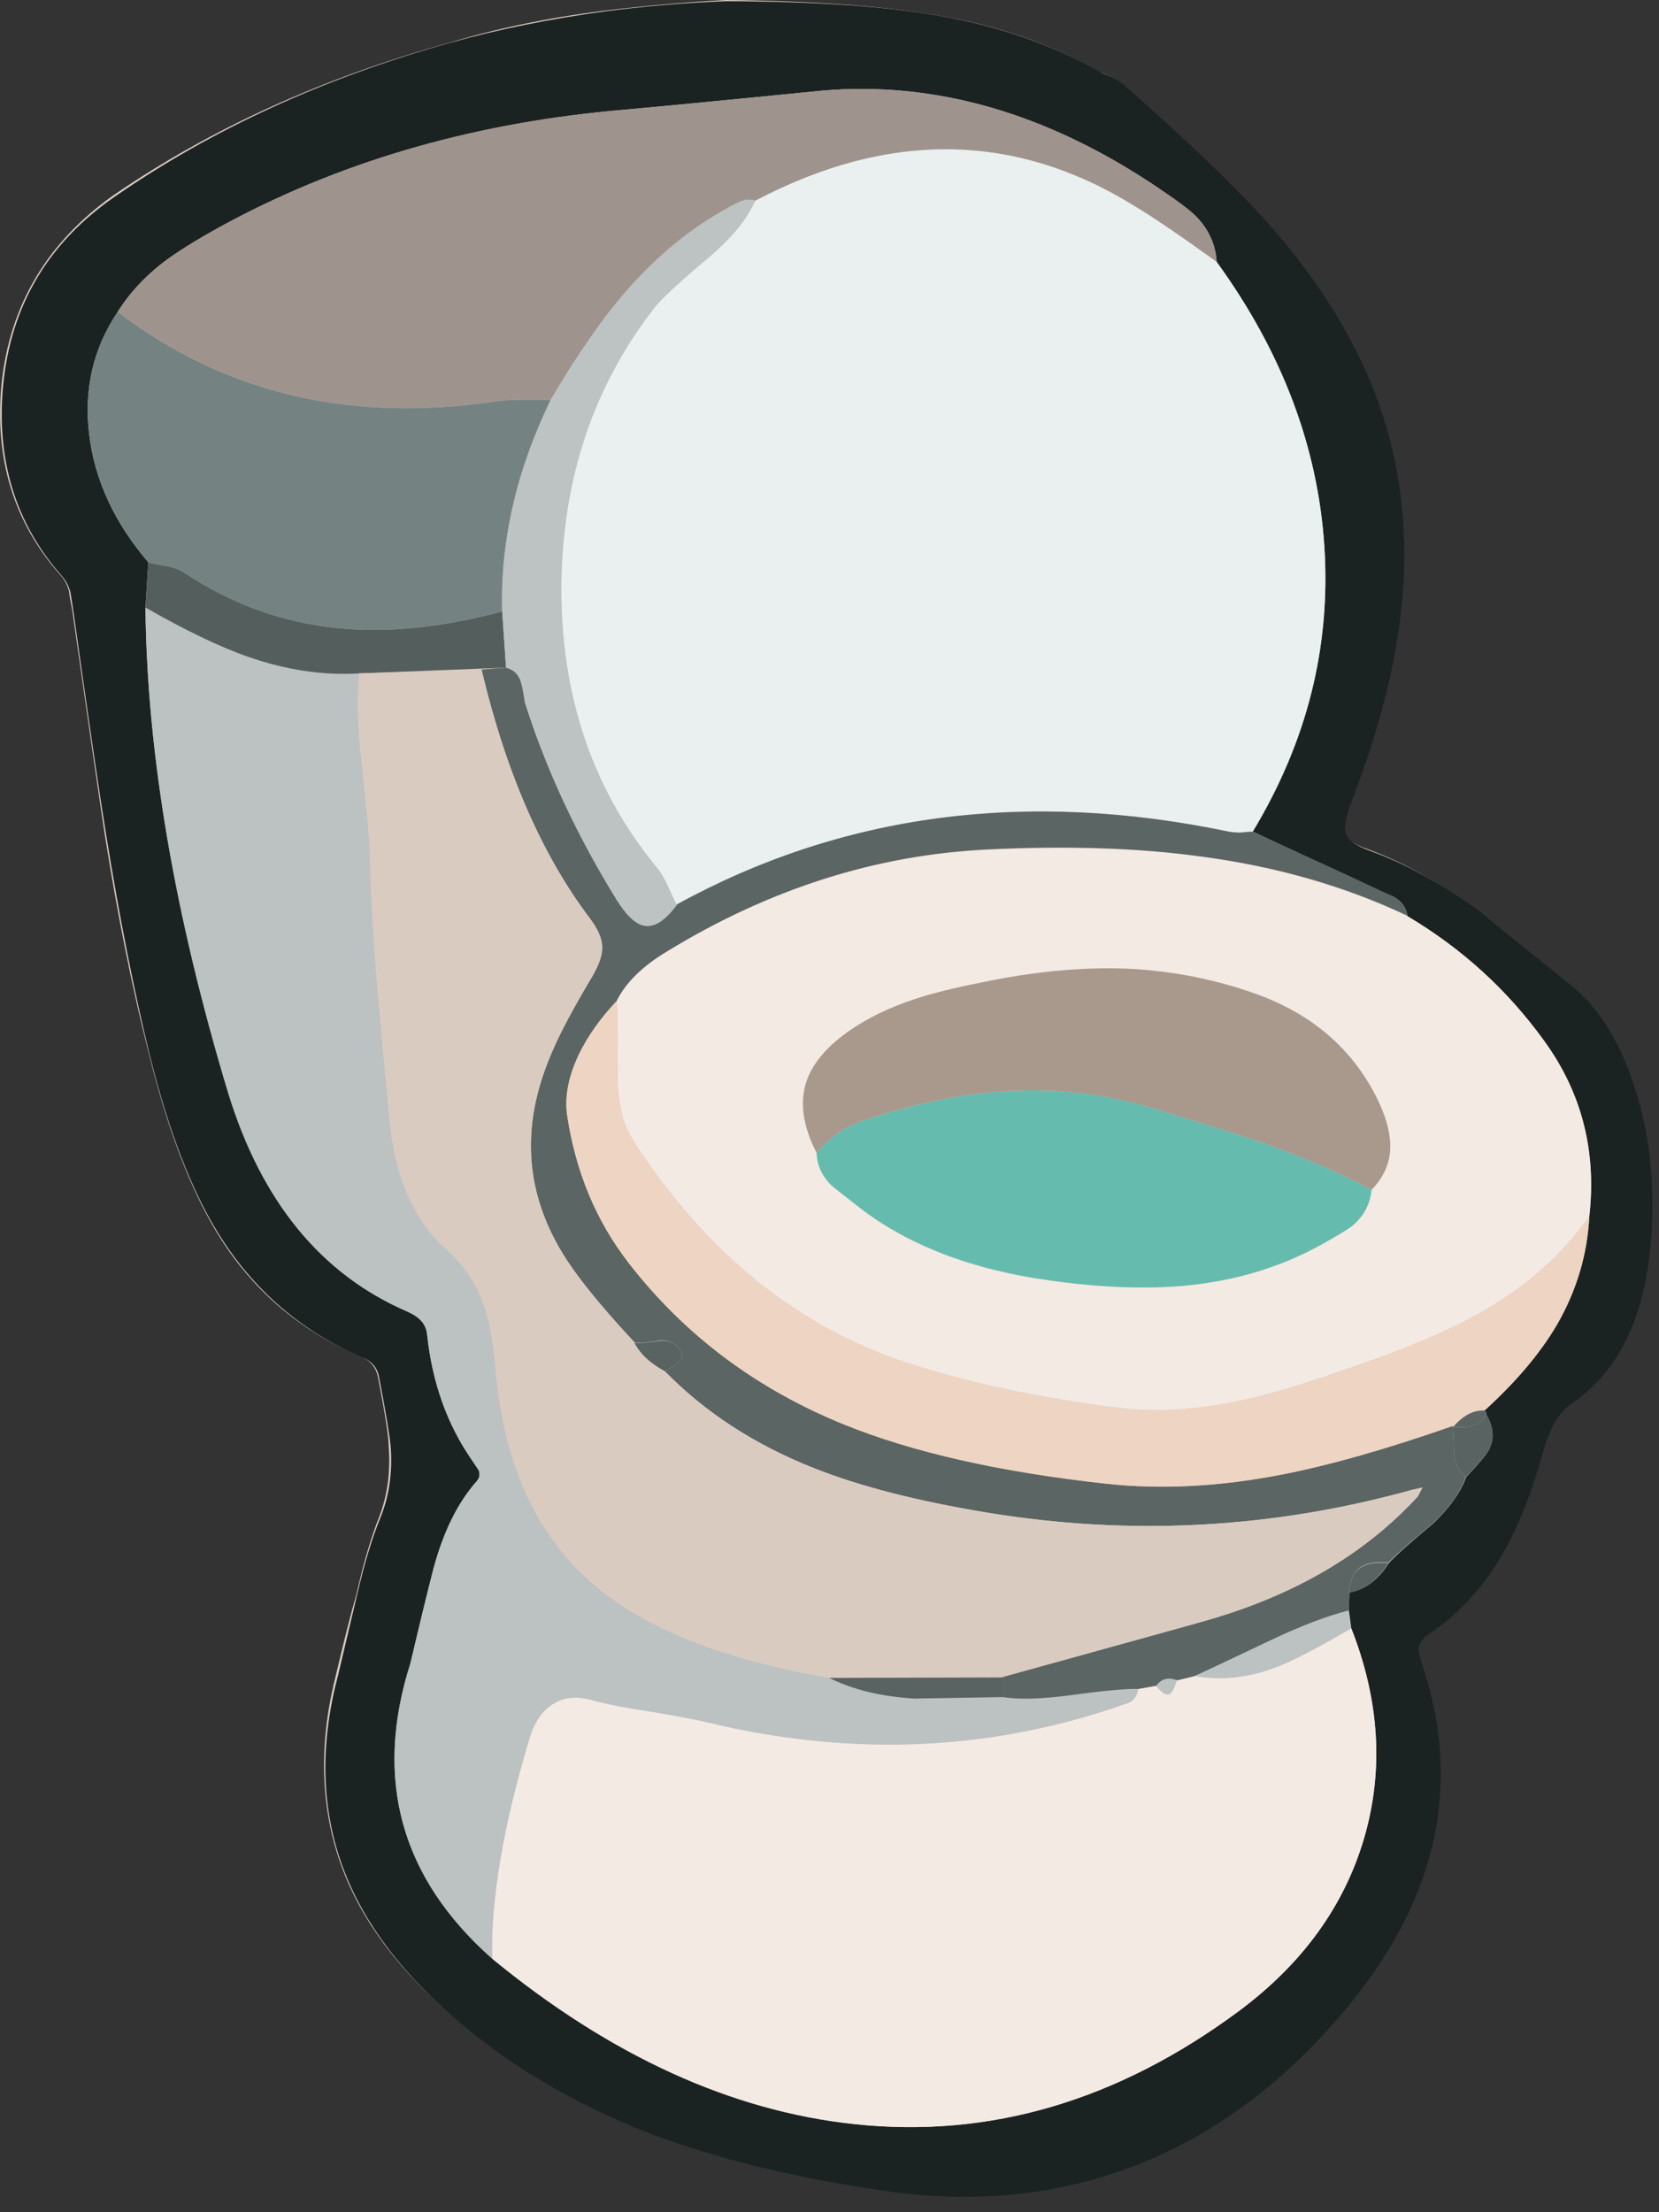 <svg xmlns="http://www.w3.org/2000/svg" xmlns:xlink="http://www.w3.org/1999/xlink" width="54" height="72" preserveAspectRatio="none"><rect width="100%" height="100%" fill="#333333" stroke="none"/><defs><path id="a" fill="#DACBC0" d="M44.95 13.5q-1-3.05-3.45-5.95-1.55-1.8-5-4.85-.1-.1-.35-.2-.3-.15-.35-.15Q33.5 1 30.5.5 27.9.05 23.65 0q-1.9.1-4 .35Q16.9.7 14.6 1.4 8.45 3.1 3.7 6.35.45 8.65.05 12.5q-.35 3.65 1.9 6.2.2.2.3.55 0 .1.1.6.75 5.25 1.05 7.25.65 4.1 1.45 7.2.9 3.65 2.2 5.8 1.7 2.8 4.7 4.05.45.2.55.65.35 1.8.35 2.25.1 1.25-.3 2.3-.4 1-.75 2.55-.25.85-.65 2.55-.85 3.3.1 6.1.9 2.65 3.55 4.95 2.8 2.45 6.55 3.9 3.1 1.2 7.4 1.85 4.35.65 8.1-.7 3.7-1.35 6.65-4.65 5-5.55 2.95-11.7-.15-.4-.15-.55 0-.25.35-.5 1.45-.95 2.4-2.6.75-1.3 1.35-3.3.3-1.2.9-1.6 2.7-1.85 2.65-6.7Q53.7 36.8 53 35q-.65-1.95-1.85-2.9-2.65-2.2-3.1-2.5-1.85-1.35-3.5-1.95-.75-.25-.8-.6-.1-.25.2-1.05 1.3-3.4 1.6-6.2.35-3.35-.6-6.3"/><path id="b" fill="#1B2322" d="M686.35 269.65q-4.95-5.75-15.9-15.4-.35-.35-1.05-.65-1.05-.45-1.15-.5-7.45-4.3-17-5.95-8.25-1.45-21.95-1.5-6 .2-12.65 1.05-8.8 1.2-16.25 3.3-19.65 5.5-34.75 15.95-10.45 7.2-11.65 19.65-1.1 11.6 6.05 19.75.65.7.95 1.75.05.35.3 1.95 2.35 16.75 3.4 23.2 2.1 13 4.55 23 2.9 11.65 7.05 18.4 5.5 8.95 15 13 1.55.6 1.8 2.1 1.1 5.8 1.2 7.2.3 4-1.05 7.35-1.3 3.15-2.45 8.1l-1.95 8.25q-2.8 10.5.25 19.4 2.9 8.45 11.3 15.85 8.95 7.9 20.95 12.5 10 3.8 23.65 5.85 14 2.15 25.95-2.25 11.85-4.35 21.2-14.85 15.95-17.75 9.5-37.3-.45-1.4-.45-1.8 0-.85 1-1.55 4.7-3.15 7.75-8.4 2.4-4.15 4.2-10.6 1-3.7 3-5.05 8.6-5.9 8.35-21.45-.1-6.75-2.25-12.6-2.2-6.15-6.05-9.3-8.45-6.9-9.9-8-5.85-4.2-11.15-6.1-2.3-.8-2.55-1.95-.25-.9.7-3.35 4.15-10.85 5.1-19.8 1.15-10.75-1.95-20.25-3.15-9.7-11.1-19m-12.4-4.7q3.15 2.15 4.1 3.1 2 2.05 2.15 4.75 10.2 14.05 11.2 29.6 1 15.6-7.45 29.6 4.15 1.95 12.45 5.8.75.35 2.25 1 1.2.7 1.4 2 8.5 5.05 14.2 12.95 5.85 8.05 4.7 18.25-.3 5.95-3.35 11.25-2.6 4.45-7.55 8.95.2.15.2.45 1.15 1.95.25 3.65-.35.7-2.35 2.8-.9 2.45-3.5 4.9-3.15 2.6-4.55 4.05-1.65 2.65-4.1 3.05l-.05 1.9.25 1.85q4.4 11.2 1.35 21.75-3.1 10.65-13.05 18.05-18.9 14-39.95 11.75-19.2-2.05-37.65-17.2-14.3-12.65-8.55-30.7 1.55-6.55 2.4-9.85 1.55-5.75 4.5-9.1.45-.5.2-1.15l-.7-1.05q-3.85-5.55-4.65-13-.1-.95-.65-1.5-.4-.5-1.4-.95-13.45-5.8-18.6-22.7-8.4-27.6-8.65-50.5l.3-4.7q-5.3-6.2-6.15-13.3-.85-7.05 2.95-12.7 1.75-2.85 4.7-5.15 2.1-1.6 5.9-3.7 18.15-9.95 40.85-12.1 7.3-.65 21.85-2.1 17.6-1.5 34.75 10"/><path id="c" fill="#EAF0EF" d="M680.2 272.75q-5.55-4-8.45-5.75-18.65-11.6-39.55-.6-1.2 2.85-4.8 5.9-4.6 3.85-5.65 5.2-9.55 12.25-9.7 28.95-.1 17.1 9.9 29.25.6.7 1.15 1.9.3.7.95 2.05 25.85-14.25 57.4-7.65.5.1 1.25.1l1.25-.1q8.45-14 7.45-29.6t-11.2-29.65"/><path id="d" fill="#F3EAE3" d="M695.55 436.6q3.05-10.55-1.35-21.75-5.3 3.1-7.7 4-4.45 1.7-8.6.95-.9.3-1.85.45-.35 1.2-.75 1.45-.55.25-1.4-.85l-1.9.3q-.1.95-.85 1.4-.05 0-1.6.55-20.35 6.8-42.2 1.55-1.85-.45-6.05-1.15-4-.6-6.1-1.2-2.3-.65-4 .4t-2.45 3.55q-4.1 13.6-3.9 22.95 18.45 15.15 37.7 17.2 21.05 2.25 39.95-11.75 9.95-7.4 13.05-18.05"/><path id="e" fill="#F3EAE3" d="M678.65 334.6q-9.75-1.35-22.3-.7-17.4.8-33.3 10.55-3.9 2.4-5.25 5.2.15.85.1 7.4-.05 4.5 1.7 7.2 11.6 17.85 29.4 23.3 9.3 2.9 20.85 4.35 5.5.7 11.9-.55 4.65-.9 11.5-3.3 9.25-3.15 14.15-5.9 7.3-4.1 11.55-10.15 1.15-10.2-4.7-18.25-5.7-7.9-14.2-12.95-9.7-4.6-21.4-6.2m-29 14.55q2.45-.7 7.25-1.65 7.5-1.45 14-1.2 7.25.3 13.85 2.75 8.5 3.2 12.25 10.95 1.25 2.65 1.25 4.7 0 2.55-1.95 4.55-.2 2.2-1.95 3.7-.65.55-3.55 2.15-6.2 3.35-13.8 4.1-6.25.6-14.3-.55-12.1-1.7-19.7-7.6-2.8-2.25-2.85-2.3-1.5-1.45-1.55-3.35-2.1-4.05-1.1-7.3 1.05-3.25 5.35-5.95 2.85-1.8 6.8-3"/><path id="f" fill="#BCC2C1" d="M672.05 421.15q-1.95-.05-7.05.65-4.4.6-7 .2-8.8.15-9.2.15-5.15-.3-8.9-2.15-16.25-2.8-24.25-9.5-9.25-7.75-10.45-22.75-.35-4.2-1.3-6.75-1.2-3.25-3.85-5.6-5.1-4.55-5.9-13.75-.85-9.1-1.25-13.6-.65-7.9-.75-13.65-.05-2.1-.85-9.4-.65-5.8-.25-9.45-5.6.35-11.65-1.75-4.4-1.55-10.6-5.1.25 22.8 8.6 50.5 5.2 16.9 18.6 22.7 1 .45 1.45.95.55.55.65 1.5.8 7.45 4.65 13l.7 1.05q.25.65-.2 1.15-2.95 3.3-4.5 9.1-.85 3.25-2.4 9.85-5.75 18.1 8.5 30.7-.2-9.35 3.9-22.95.75-2.5 2.45-3.55t4-.4q2.1.6 6.1 1.2 4.2.7 6.05 1.15 21.95 5.25 42.2-1.55l1.6-.55q.75-.45.9-1.4"/><path id="g" fill="#9E948D" d="M680.2 272.75q-.15-2.7-2.15-4.75-1-1-4.1-3.05-17.15-11.5-34.75-10-14.55 1.45-21.85 2.1-22.7 2.15-40.85 12.1-3.8 2.1-5.9 3.7-2.95 2.3-4.7 5.1 16.7 12.65 39.1 9.35 1.2-.2 3-.2h2.95q4.1-7 7.85-11.3 4.85-5.55 10.65-8.7 1-.55 1.3-.65.75-.3 1.45-.05 20.9-11 39.55.6 2.9 1.75 8.45 5.75"/><path id="h" fill="#5B6563" d="M700.05 340.75q-.25-1.25-1.45-2-1.5-.65-2.2-1-2.7-1.3-12.5-5.75-.8.05-1.2.1-.75 0-1.25-.1-31.6-6.6-57.45 7.6-1.7 2.4-3.25 2.2-1.4-.2-2.95-2.75-6.25-10.05-9.55-20.5-.2-1.4-.4-2.1-.35-1.2-1.55-1.5l-2.55.2q3.8 16 11.25 25.85 1.25 1.65 1.3 2.95.05 1.25-1 3.05-2.95 4.95-4.1 7.65-1.95 4.4-2.25 8.4-.5 6.35 2.9 12.25 2.15 3.75 7.8 9.8.85.15 2.65-.2 1.55-.05 2.2 1.15.5.95-1.7 2.05 6.3 6.45 15.55 10.1 7.05 2.8 17.9 4.6 22.45 3.7 44.25-2.35l1.1-.25-.5.95q-8.25 9-22.05 12.9-.95.3-21.1 5.85v2.1q2.6.4 7.05-.2 5.1-.7 7.05-.65l1.9-.35q.75-1.05 2.15-.55l1.85-.45q.35-.15 7.85-3.7 4.75-2.25 8.15-3.1l.05-1.9q.05-1.9 1.2-2.65.95-.6 2.85-.45 1.4-1.4 4.55-4 2.6-2.4 3.5-4.9-1.1-.85-1.2-2.5-.05-2.55-.15-2.8-10.3 3.6-17.75 5.05-9.75 1.9-18.35.95-16.55-1.85-27.2-6.15-13.7-5.6-22.4-16.8-5.1-6.55-6.4-15.4-.4-2.8 1.15-6.15 1.4-2.95 4-5.7 1.4-2.85 5.25-5.15 15.95-9.75 33.3-10.6 12.6-.6 22.3.75 11.7 1.55 21.4 6.15"/><path id="i" fill="#EED4C2" d="M681.75 391.35q-6.35 1.25-11.9.55-11-1.3-20.85-4.35-17.85-5.5-29.4-23.25-1.75-2.7-1.7-7.25.1-6.4-.1-7.4-2.6 2.75-4 5.7-1.55 3.35-1.15 6.15 1.35 8.8 6.4 15.35 8.7 11.25 22.4 16.8 10.7 4.35 27.2 6.15 8.6.95 18.35-.95 7.45-1.45 17.75-5.05l.05.1q1.55-1.8 3.25-1.7 4.95-4.5 7.55-8.95 3.05-5.3 3.35-11.25-4.25 6.1-11.55 10.15-4.75 2.7-14.15 5.95-7 2.4-11.5 3.25"/><path id="j" fill="#748381" d="M610.95 287.1h-3q-1.75 0-2.95.2-22.45 3.3-39.1-9.35-3.8 5.65-2.95 12.75.85 7.05 6.15 13.3.65.2 1.95.4 1.15.25 1.75.65 7.4 4.95 16.1 5.8 7.75.75 17-1.75-.3-10.95 5.05-22"/><path id="k" fill="#545F5D" d="M605.9 309.1q-9.25 2.5-17 1.75-8.7-.85-16.1-5.8-.6-.4-1.75-.65-1.3-.2-1.95-.4l-.3 4.7q6.2 3.55 10.6 5.1 6 2.1 11.65 1.75l15.25-.6z"/><path id="l" fill="#BCC2C1" d="m694.15 414.85-.25-1.85q-3.35.85-8.1 3.1-7 3.35-7.9 3.7 4.2.75 8.6-.95 2.45-.95 7.65-4"/><path id="m" fill="#596361" d="M708.25 392.65q-.9 1.55-3.45 1.25l-.05-.1q.1.25.15 2.8.1 1.65 1.2 2.5 2-2.05 2.4-2.8.9-1.7-.25-3.65"/><path id="n" fill="#596361" d="M694 411.15q2.4-.45 4.05-3.1-1.9-.15-2.85.45-1.15.7-1.2 2.65"/><path id="o" fill="#5B6563" d="M708.25 392.65q0-.3-.2-.45-1.7-.1-3.25 1.7 2.55.3 3.45-1.25"/><path id="p" fill="#BCC3C2" d="M621.75 277.5q1.1-1.4 5.65-5.25 3.6-3.05 4.8-5.85-.7-.25-1.45.05-.3.1-1.3.65-5.8 3.15-10.65 8.7-3.75 4.3-7.85 11.3-5.35 11.05-5.05 22l.4 5.85q1.2.3 1.55 1.5.2.7.45 2.1 3.3 10.5 9.5 20.55 1.55 2.5 3 2.7 1.5.2 3.25-2.15-.65-1.35-.95-2.05-.55-1.2-1.15-1.9-10-12.15-9.9-29.25.15-16.7 9.7-28.95"/><path id="q" fill="#BCC2C1" d="M673.95 420.8q.8 1.15 1.35.85.4-.2.75-1.4-1.35-.5-2.1.55"/><path id="r" fill="#65BCAE" d="M684.95 364.35q-3.6-1.25-11.8-3.7-7.2-2.15-15-1.65-6.9.45-14.7 3.05-2.75.9-4.85 3.35.05 1.9 1.5 3.35.25.25 2.9 2.3 7.6 5.9 19.7 7.6 8.1 1.15 14.35.55 7.6-.75 13.75-4.1 2.9-1.6 3.55-2.15 1.75-1.5 1.95-3.7-4.85-2.6-11.35-4.9"/><path id="s" fill="#A9998D" d="M656.9 347.45q-4.65.9-7.25 1.7-3.95 1.2-6.8 3-4.3 2.7-5.35 5.95-1 3.25 1.1 7.3 2.1-2.45 4.85-3.35 7.75-2.6 14.7-3.05 7.75-.5 15 1.65 8.2 2.45 11.8 3.7 6.5 2.3 11.35 4.9 1.95-2 1.95-4.55 0-2.05-1.25-4.7-3.7-7.7-12.25-10.95-6.6-2.45-13.85-2.8-6.55-.25-14 1.2"/><path id="t" fill="#DACBC0" d="M701.1 401.15q-.35-.3-.6-.7-21.8 6.05-44.25 2.35-10.85-1.8-17.9-4.6-9.25-3.65-15.55-10.1-2.4-1.4-3.15-3-5.7-6.1-7.8-9.8-3.4-5.9-2.9-12.25.3-4 2.25-8.4 1.15-2.7 4.1-7.65 1.05-1.8 1-3.05-.05-1.3-1.3-2.95-7.5-9.95-11.25-25.85l-12.7.4q-.4 3.65.25 9.45.8 7.3.85 9.4.1 5.75.75 13.6.4 4.55 1.25 13.6.8 9.25 5.9 13.8 2.65 2.35 3.85 5.55.95 2.6 1.3 6.75 1.2 15 10.45 22.75 8 6.75 24.25 9.5l18.05-.05q7-1.95 21.1-5.85 13.75-3.95 22.05-12.9"/><path id="u" fill="#596361" d="M648.8 422.15q.4 0 9.15-.15v-2.05l-18.05.05q3.7 1.85 8.9 2.15"/><path id="v" fill="#596361" d="M622.8 388.1q2.2-1.1 1.7-2.05-.65-1.2-2.2-1.1-1.8.3-2.65.2.9 1.75 3.15 2.95"/><path id="w" fill="#DACBC0" d="m700.5 400.45.6.7.5-.95z"/></defs><use xlink:href="#a"/><use xlink:href="#b" transform="matrix(.313 0 0 .313 -173.3 -76.85)"/><use xlink:href="#c" transform="matrix(.313 0 0 .313 -173.3 -76.85)"/><use xlink:href="#d" transform="matrix(.313 0 0 .313 -173.3 -76.85)"/><use xlink:href="#e" transform="matrix(.313 0 0 .313 -173.3 -76.85)"/><use xlink:href="#f" transform="matrix(.313 0 0 .313 -173.3 -76.85)"/><use xlink:href="#g" transform="matrix(.313 0 0 .313 -173.3 -76.85)"/><use xlink:href="#h" transform="matrix(.313 0 0 .313 -173.3 -76.85)"/><use xlink:href="#i" transform="matrix(.313 0 0 .313 -173.3 -76.85)"/><use xlink:href="#j" transform="matrix(.313 0 0 .313 -173.3 -76.85)"/><use xlink:href="#k" transform="matrix(.313 0 0 .313 -173.3 -76.85)"/><use xlink:href="#l" transform="matrix(.313 0 0 .313 -173.3 -76.85)"/><use xlink:href="#m" transform="matrix(.313 0 0 .313 -173.3 -76.85)"/><use xlink:href="#n" transform="matrix(.313 0 0 .313 -173.3 -76.85)"/><use xlink:href="#o" transform="matrix(.313 0 0 .313 -173.3 -76.85)"/><use xlink:href="#p" transform="matrix(.313 0 0 .313 -173.3 -76.85)"/><use xlink:href="#q" transform="matrix(.313 0 0 .313 -173.3 -76.85)"/><use xlink:href="#r" transform="matrix(.313 0 0 .313 -173.3 -76.85)"/><use xlink:href="#s" transform="matrix(.313 0 0 .313 -173.3 -76.85)"/><use xlink:href="#t" transform="matrix(.313 0 0 .313 -173.3 -76.85)"/><use xlink:href="#u" transform="matrix(.313 0 0 .313 -173.3 -76.85)"/><use xlink:href="#v" transform="matrix(.313 0 0 .313 -173.3 -76.85)"/><use xlink:href="#w" transform="matrix(.313 0 0 .313 -173.3 -76.85)"/></svg>